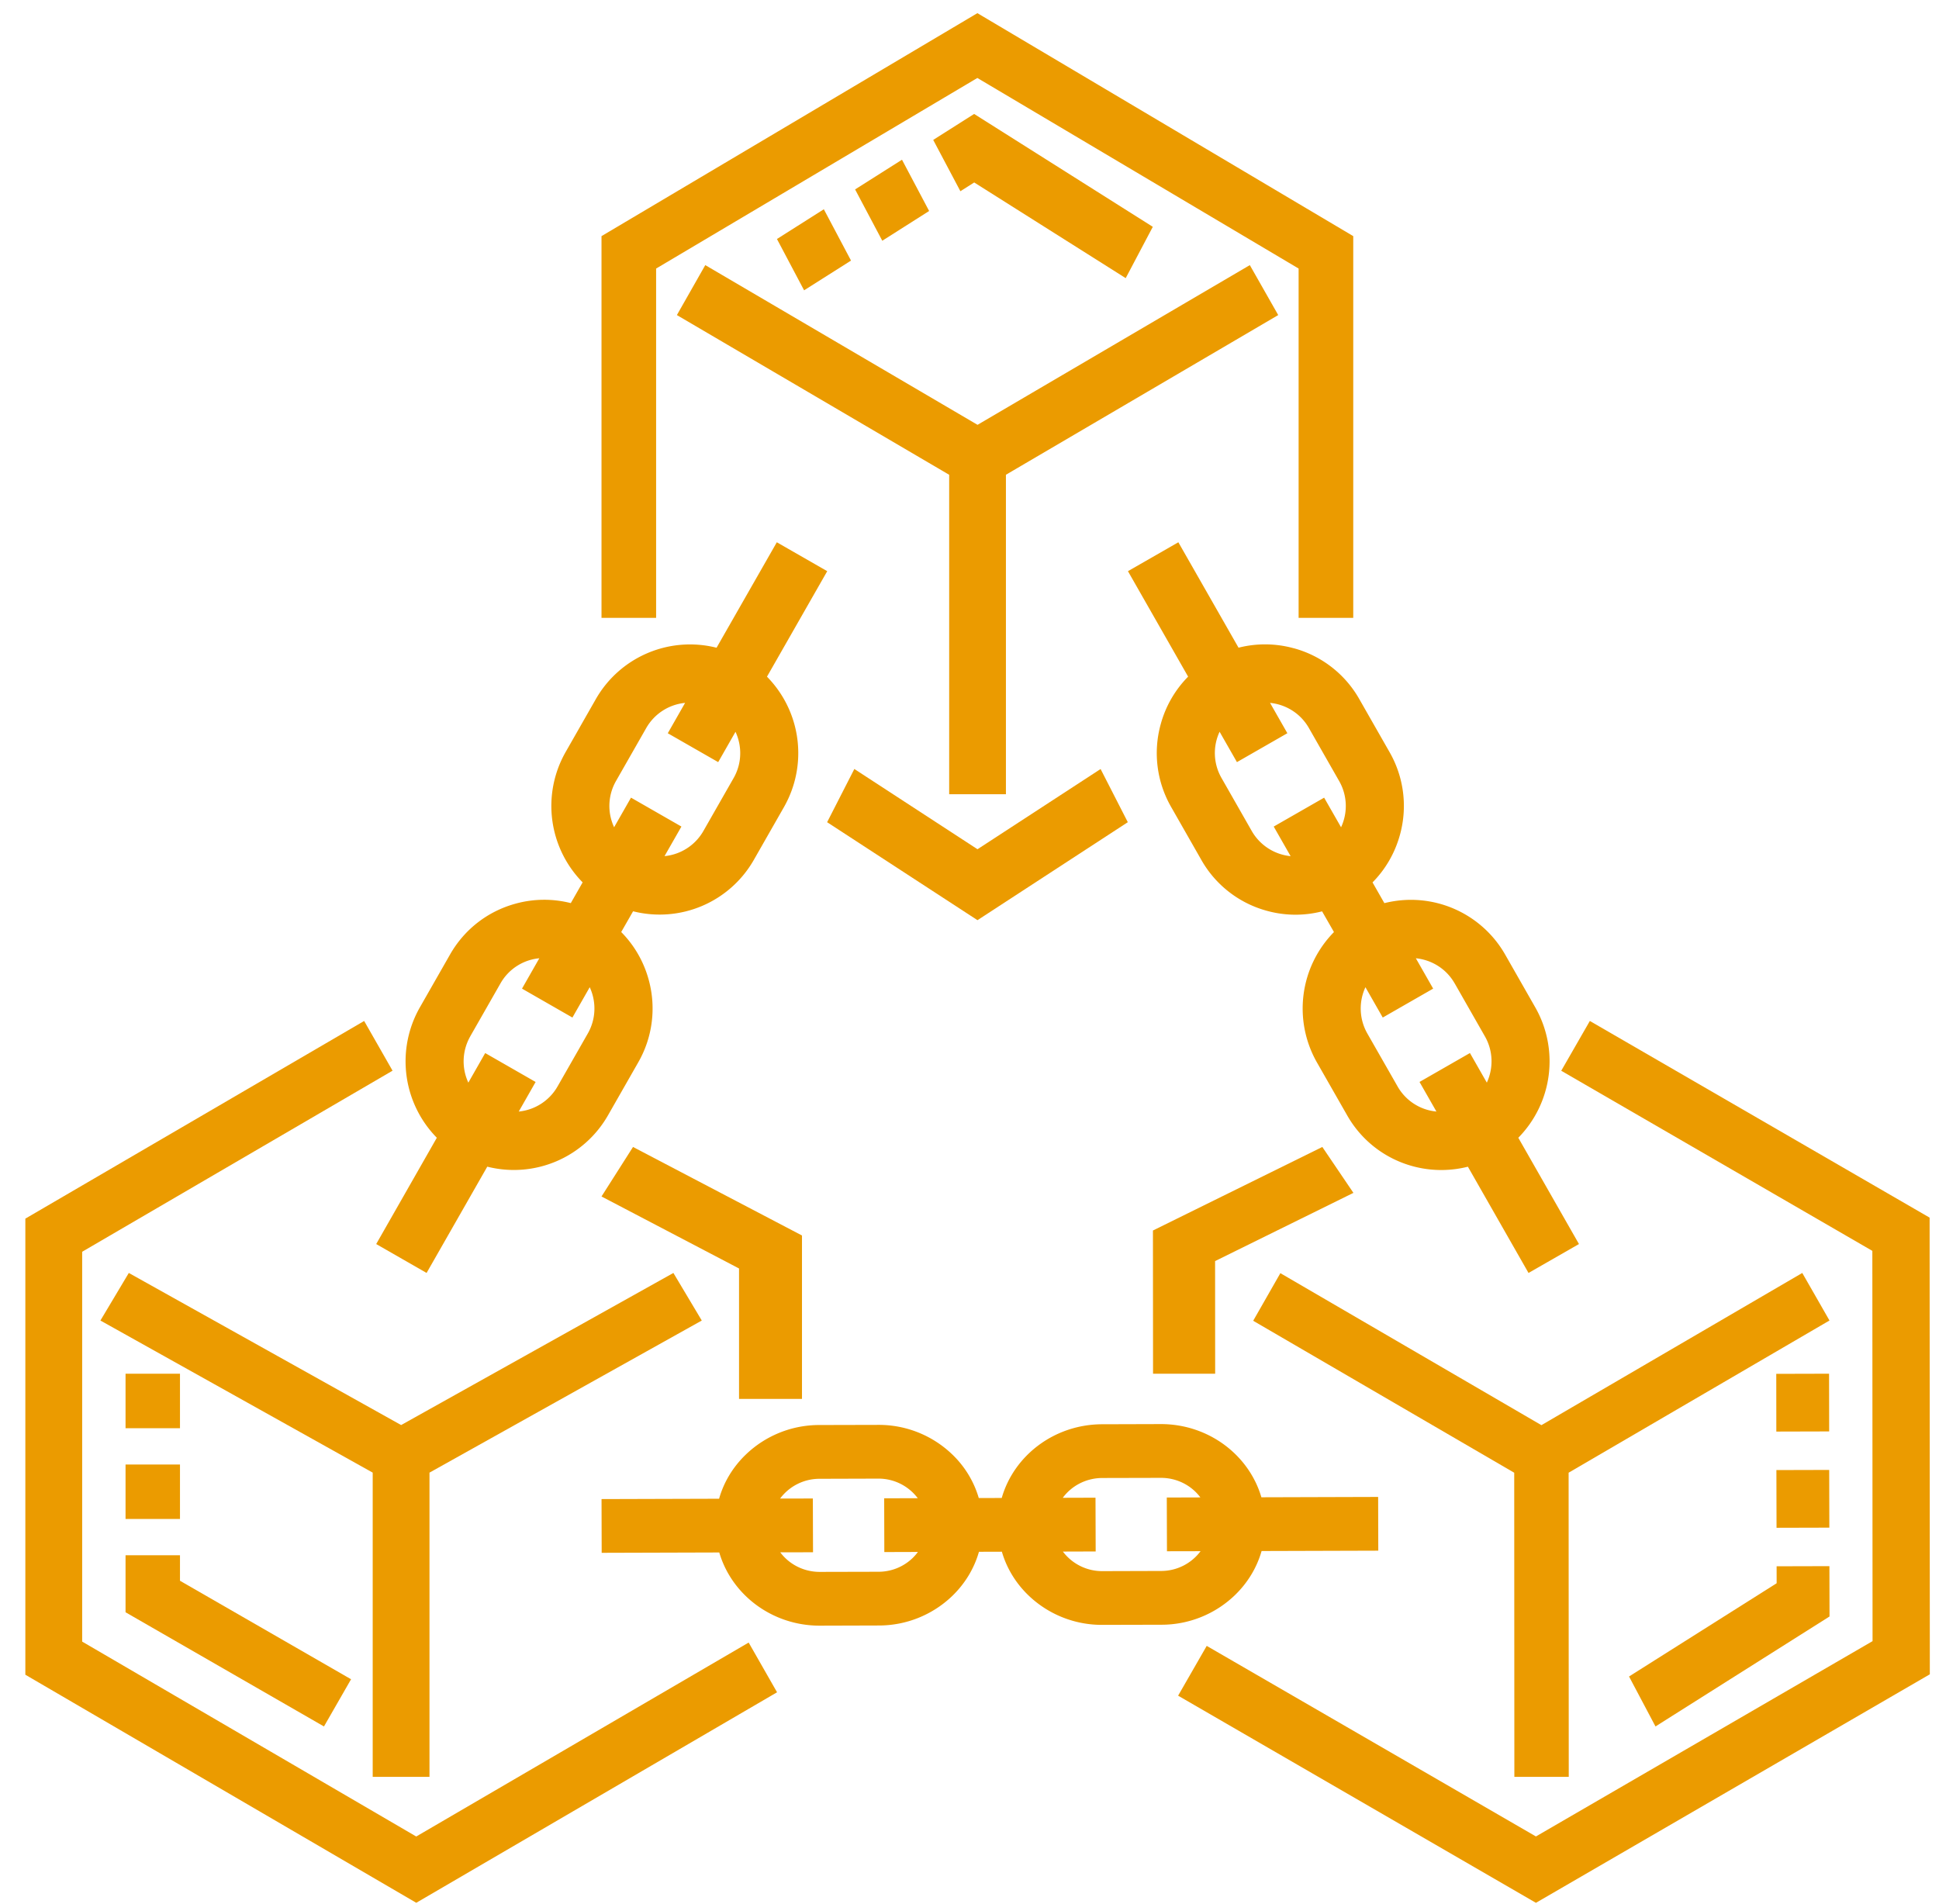 <svg width="56" height="55" fill="none" xmlns="http://www.w3.org/2000/svg"><path d="M37.363 18.723a3.107 3.107 0 0 0-1.593-.016l-1.738-3.045-1.456.835 1.738 3.046a3.12 3.12 0 0 0-.794 1.383 3.123 3.123 0 0 0 .304 2.382l.872 1.529a3.113 3.113 0 0 0 1.895 1.47 3.094 3.094 0 0 0 1.592.015l.343.598a3.149 3.149 0 0 0-.492 3.765l.873 1.528a3.111 3.111 0 0 0 1.895 1.47 3.13 3.13 0 0 0 1.592.014l1.751 3.069 1.457-.835-1.752-3.07a3.148 3.148 0 0 0 .491-3.764l-.872-1.529a3.133 3.133 0 0 0-3.487-1.483l-.342-.599c.376-.38.65-.853.794-1.383a3.123 3.123 0 0 0-.304-2.383l-.872-1.528a3.11 3.11 0 0 0-1.895-1.47Zm4.65 9.68.872 1.529c.243.425.247.923.056 1.337l-.488-.855-1.456.835.488.855a1.444 1.444 0 0 1-1.122-.726l-.873-1.528a1.459 1.459 0 0 1-.055-1.337l.5.876 1.456-.835-.5-.877c.453.045.879.301 1.121.726Zm-3.77-5.365-1.457.835.488.855a1.458 1.458 0 0 1-1.122-.726l-.872-1.529a1.448 1.448 0 0 1-.057-1.338l.501.877 1.456-.835-.5-.876c.453.044.879.3 1.122.726l.872 1.528a1.449 1.449 0 0 1 .057 1.338l-.489-.855ZM12.32 36.766l1.753-3.07a3.13 3.13 0 0 0 3.487-1.484l.872-1.527a3.125 3.125 0 0 0 .304-2.383 3.123 3.123 0 0 0-.795-1.383l.343-.599a3.132 3.132 0 0 0 3.487-1.484l.872-1.528a3.148 3.148 0 0 0-.492-3.764l1.74-3.047-1.456-.835-1.74 3.046a3.133 3.133 0 0 0-3.487 1.484l-.872 1.528a3.148 3.148 0 0 0 .491 3.765l-.342.599a3.107 3.107 0 0 0-1.592.015c-.807.22-1.48.742-1.895 1.469l-.873 1.529a3.15 3.15 0 0 0 .491 3.764l-1.751 3.07 1.456.835Zm5.331-13.105a1.45 1.45 0 0 1 .141-1.106l.872-1.528a1.453 1.453 0 0 1 1.122-.726l-.5.877 1.456.834.5-.876c.192.414.188.912-.055 1.337l-.873 1.529a1.452 1.452 0 0 1-1.122.725l.488-.854-1.456-.835-.488.855a1.465 1.465 0 0 1-.085-.232Zm-4.07 6.271.873-1.529a1.443 1.443 0 0 1 1.122-.726l-.5.877 1.456.835.5-.876c.191.413.187.911-.056 1.337l-.873 1.528a1.452 1.452 0 0 1-1.121.726l.487-.854-1.456-.835-.487.854a1.457 1.457 0 0 1 .056-1.337ZM36.436 44.797l3.37-.01-.004-1.552-3.372.01c-.356-1.219-1.523-2.114-2.901-2.114h-.009l-1.691.005c-1.382.004-2.548.906-2.898 2.129l-.663.002a2.854 2.854 0 0 0-.777-1.27 3.056 3.056 0 0 0-2.125-.843h-.009l-1.691.004a3.055 3.055 0 0 0-2.128.855c-.373.36-.635.797-.77 1.274l-3.395.01.004 1.552 3.396-.01c.357 1.22 1.524 2.114 2.902 2.114h.008l1.692-.005a3.056 3.056 0 0 0 2.128-.854c.372-.36.634-.798.77-1.275l.662-.002c.138.476.403.913.777 1.27a3.056 3.056 0 0 0 2.125.843h.01l1.69-.004a3.056 3.056 0 0 0 2.129-.855c.372-.36.634-.797.77-1.274Zm-10.078.202a1.418 1.418 0 0 1-.988.397l-1.691.004h-.004c-.469 0-.885-.223-1.14-.565l.946-.002-.005-1.553-.946.002a1.417 1.417 0 0 1 1.14-.571l1.692-.005h.004a1.418 1.418 0 0 1 1.14.566l-.97.002.004 1.553.97-.003c-.045.062-.096.12-.152.175Zm7.175.374-1.692.005h-.004a1.419 1.419 0 0 1-1.14-.565l.947-.003-.005-1.553-.945.003c.252-.344.669-.57 1.14-.572l1.69-.004h.005c.469 0 .885.223 1.139.565l-.97.003.005 1.552.97-.002a1.418 1.418 0 0 1-1.14.571Z" fill="#EB9B00"/><path d="M29.052 22.938v-9.226L36.916 9.1l-.82-1.443-7.864 4.613-7.863-4.613-.82 1.443 7.864 4.613v9.226h1.64ZM52.051 36.766l-7.534 4.396-7.539-4.39-.785 1.375 7.539 4.389.004 8.784h1.571l-.004-8.785 7.534-4.396-.786-1.373ZM12.404 51.32v-8.787l7.864-4.393-.82-1.374-7.863 4.393-7.865-4.393-.82 1.374 7.864 4.393v8.787h1.64Z" fill="#EB9B00"/><path d="m18.95 7.756 9.277-5.504 9.278 5.504v10.09h1.578V6.82L28.228.38 17.372 6.82v11.025h1.577V7.756ZM28.23 26.577l4.342-2.83-.786-1.536-3.555 2.317-3.557-2.318-.786 1.537 4.343 2.83ZM12.022 53.043l-9.649-5.63V36.154l8.964-5.23-.82-1.436-9.785 5.709V48.37l11.29 6.587 10.42-6.08-.82-1.436-9.6 5.601ZM23.162 40.404v-4.72l-4.88-2.557-.91 1.43 3.972 2.08v3.767h1.818ZM55.729 35.168l-9.813-5.68-.826 1.438 8.985 5.202.006 11.272-9.722 5.641-9.508-5.504-.826 1.438 10.334 5.983 11.376-6.6-.006-13.19ZM38.19 33.127l-4.892 2.413.003 4.136h1.794l-.002-3.253 3.995-1.97-.898-1.326Z" fill="#EB9B00"/><path d="m23.223 8.385-.784-1.482 1.354-.859.785 1.482-1.355.859Zm9.288-.352L28.136 5.27l-.399.253-.785-1.482 1.182-.75 5.16 3.26-.783 1.483Zm-7.03-1.08-.785-1.482 1.354-.858.784 1.481-1.354.86ZM47.812 49.864l-.764-1.443 4.263-2.693-.001-.49 1.525-.004.003 1.454-5.026 3.176Zm3.496-5.738-.004-1.667 1.525-.004.004 1.667-1.525.004Zm-.006-2.779L51.3 39.68l1.525-.004.003 1.667-1.525.004ZM9.356 49.864l-5.73-3.298V44.92h1.572v.736l4.941 2.845-.783 1.364Zm-5.73-5.992v-1.574h1.572v1.573H3.626Zm1.572-2.622H3.626v-1.574h1.572v1.574Z" fill="#EB9B00"/></svg>